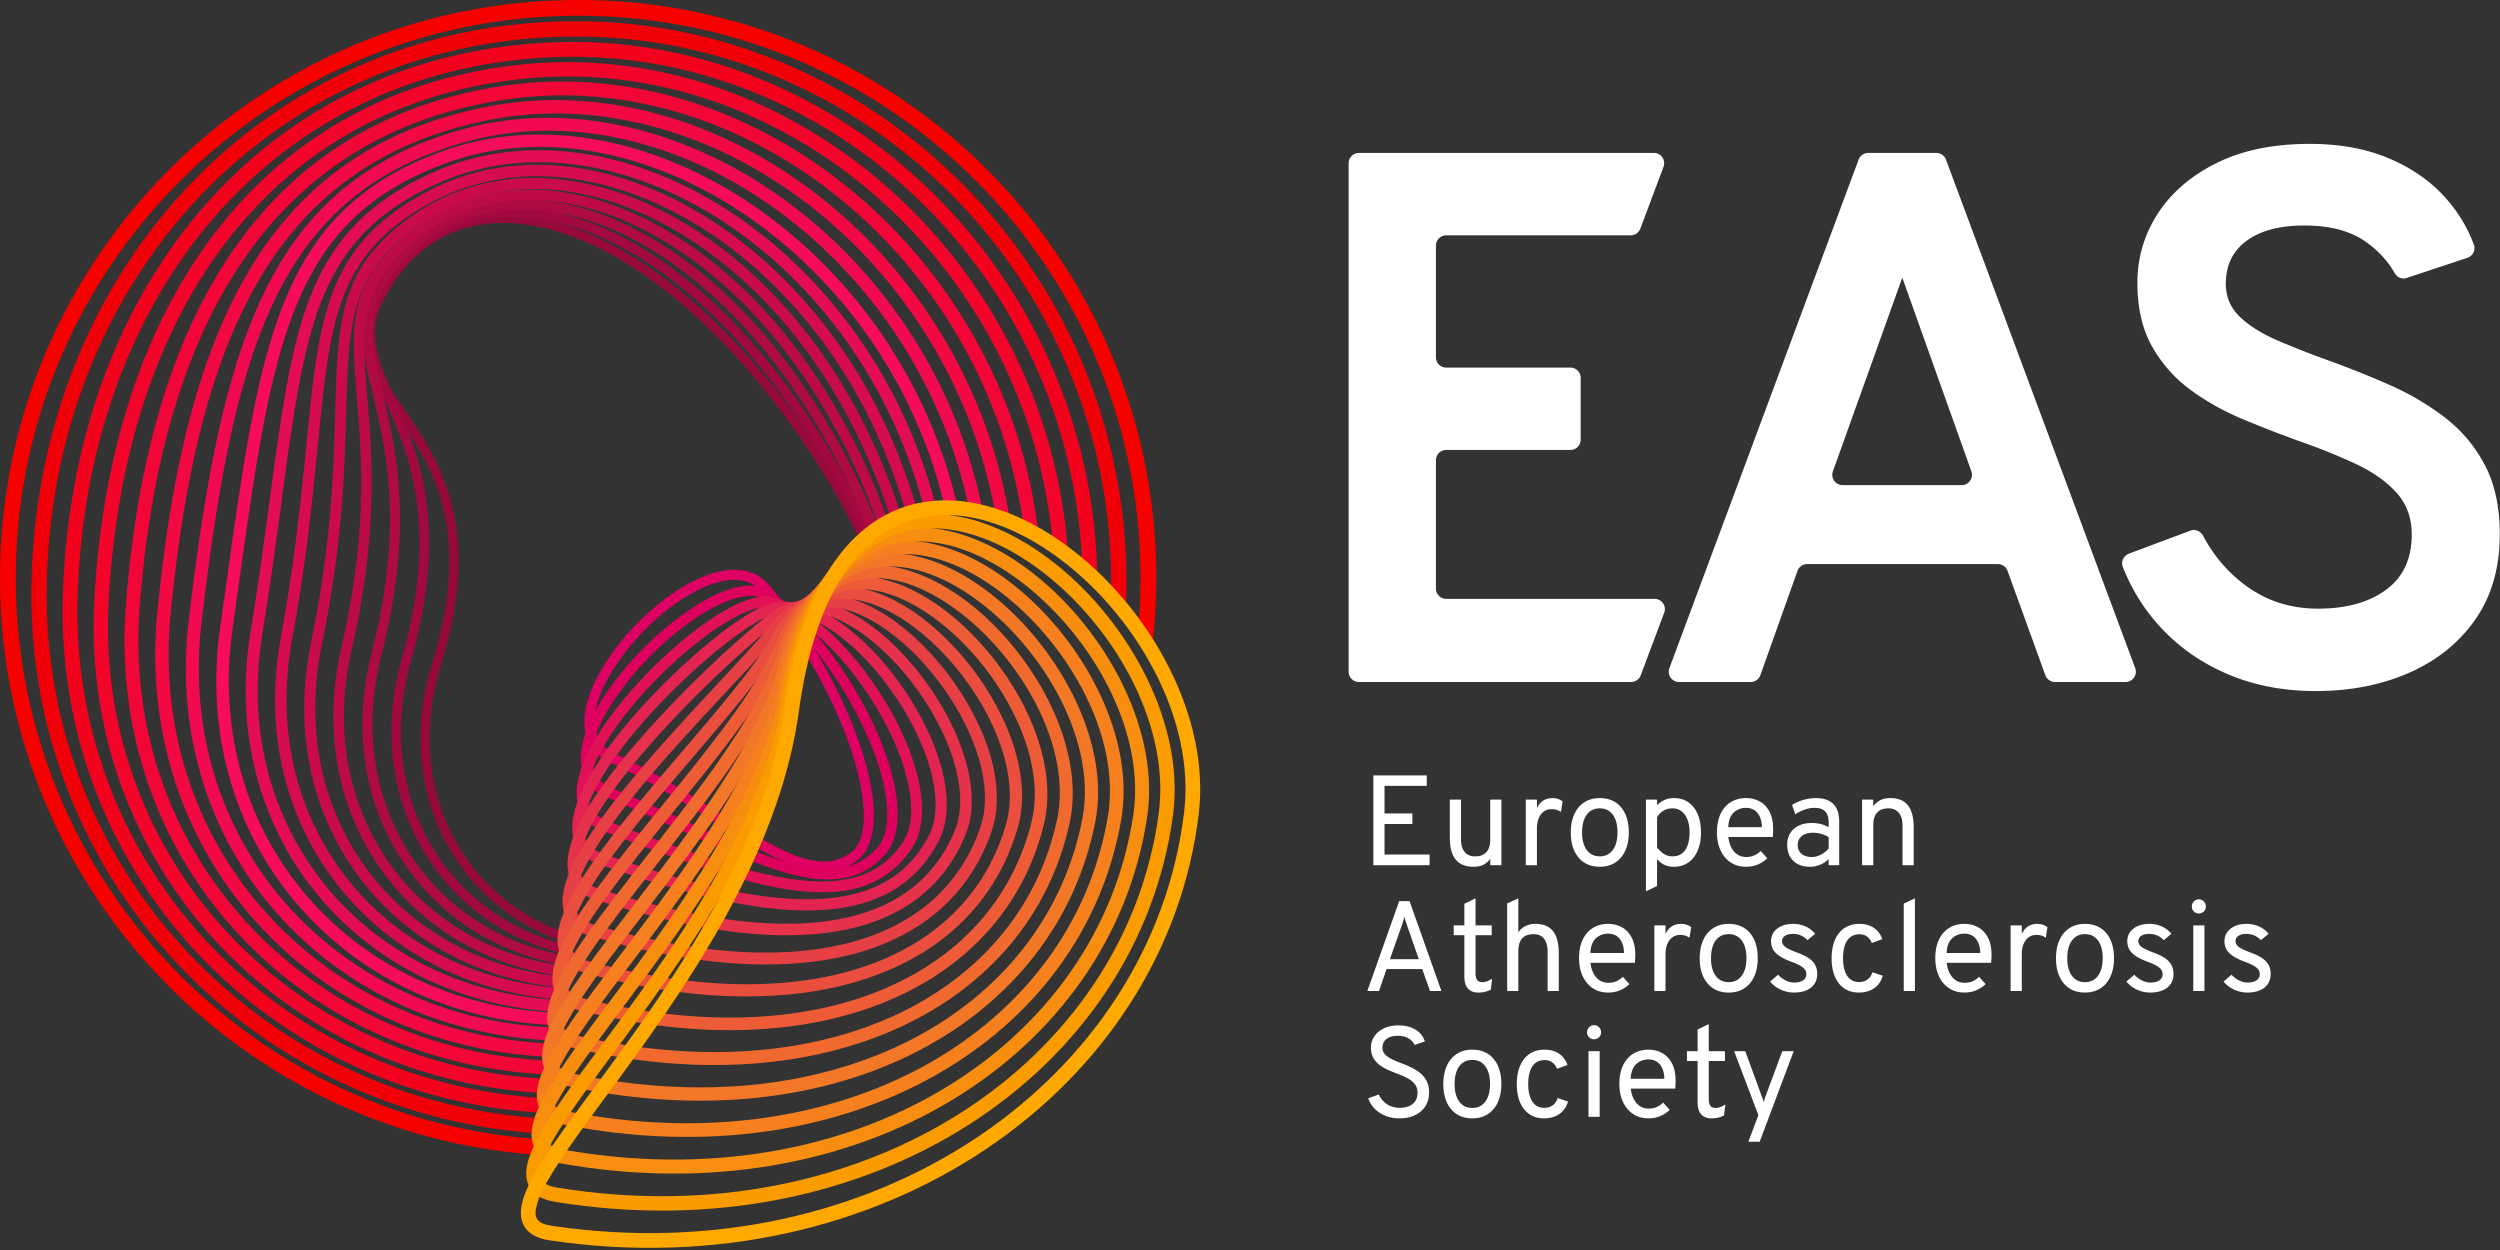 <?xml version="1.0" encoding="UTF-8"?> <svg xmlns="http://www.w3.org/2000/svg" xml:space="preserve" style="fill-rule:evenodd;clip-rule:evenodd;stroke-linejoin:round;stroke-miterlimit:2" viewBox="0 0 810 405"><rect x="0" y="0" width="810" height="405" fill="#333333" stroke="none"/><path d="M436.959 217.632V52.883c0-1.84 1.49-3.33 3.327-3.33h95.58c2.324 0 3.932 2.322 3.115 4.498l-7.517 20.034a3.325 3.325 0 0 1-3.115 2.161h-59.777a3.328 3.328 0 0 0-3.328 3.327v36.193c0 1.84 1.49 3.33 3.328 3.33h40.238a3.328 3.328 0 0 1 3.328 3.327v20.035a3.33 3.33 0 0 1-3.328 3.33h-40.238a3.328 3.328 0 0 0-3.328 3.328v41.582a3.327 3.327 0 0 0 3.328 3.327h67.51c2.325 0 3.933 2.322 3.119 4.497l-7.603 20.277a3.326 3.326 0 0 1-3.116 2.161h-88.196a3.328 3.328 0 0 1-3.327-3.328M596.99 157.174h38.598c2.311 0 3.917-2.297 3.128-4.467l-22.372-62.749-22.48 62.741c-.796 2.173.812 4.475 3.126 4.475m-56.107 59.298L602.195 51.72a3.328 3.328 0 0 1 3.118-2.168h22.065a3.33 3.33 0 0 1 3.12 2.168l61.31 164.752c.809 2.175-.799 4.489-3.121 4.489h-22.87a3.33 3.33 0 0 1-3.131-2.195l-12.244-33.811a3.325 3.325 0 0 0-3.128-2.193h-61.799a3.324 3.324 0 0 0-3.135 2.21l-12.017 33.776a3.33 3.33 0 0 1-3.136 2.213h-23.226c-2.319 0-3.927-2.314-3.118-4.489M750.305 223.901c-10.448 0-19.936-1.82-28.464-5.45-8.533-3.63-15.795-8.694-21.795-15.183-5.263-5.689-9.347-12.215-12.253-19.571-.678-1.711.247-3.662 1.971-4.308l19.907-7.454c1.593-.597 3.335.136 4.129 1.641 3.491 6.612 8.192 12.062 14.101 16.347 6.692 4.86 14.403 7.285 23.14 7.285 9.138 0 16.486-2.036 22.037-6.12 5.55-4.081 8.326-10.04 8.326-17.877 0-5.387-1.634-9.894-4.896-13.527-3.267-3.632-7.635-6.735-13.102-9.306-5.471-2.571-11.47-4.999-17.999-7.285a410.23 410.23 0 0 1-18.608-7.225c-6.287-2.611-11.999-5.815-17.141-9.609a44.21 44.21 0 0 1-12.427-14.081c-3.144-5.588-4.714-12.424-4.714-20.506 0-8.162 2.206-15.651 6.612-22.467 4.406-6.814 10.774-12.284 19.1-16.406 8.323-4.121 18.366-6.183 30.12-6.183 9.71 0 18.281 1.573 25.709 4.711 7.426 3.144 13.549 7.432 18.364 12.856 4.056 4.573 7.098 9.622 9.128 15.147.632 1.722-.376 3.625-2.12 4.202l-19.735 6.549c-1.48.492-3.028-.214-3.792-1.57-2.215-3.94-5.381-7.356-9.498-10.247-4.938-3.468-11.53-5.203-19.773-5.203-8 0-14.244 1.651-18.731 4.959-4.49 3.304-6.736 7.937-6.736 13.897 0 4.244 1.51 7.814 4.53 10.713 3.02 2.899 7.081 5.447 12.185 7.653 5.1 2.2 10.714 4.406 16.831 6.609a314.005 314.005 0 0 1 19.531 7.835c6.489 2.858 12.445 6.367 17.875 10.531 5.427 4.162 9.753 9.304 12.977 15.427 3.224 6.121 4.837 13.59 4.837 22.405 0 10.774-2.614 19.936-7.837 27.486-5.223 7.55-12.344 13.325-21.363 17.325-9.02 3.998-19.163 6-30.426 6M444.969 280.332v-29.113h17.301v3.41h-13.683v8.942h9.025v3.41h-9.025v9.899h14.598v3.452h-18.216ZM477.478 280.831c-2.62 0-4.564-.777-5.833-2.329-1.268-1.553-1.902-3.938-1.902-7.154v-12.269h3.618v12.81c0 1.802.395 3.181 1.185 4.138.79.957 1.92 1.435 3.39 1.435 1.622 0 2.845-.465 3.67-1.393.825-.929 1.237-2.295 1.237-4.097v-12.893h3.619v21.253h-3.619v-2.038c-.679.873-1.445 1.514-2.298 1.923-.852.409-1.875.614-3.067.614ZM494.35 280.332v-21.253h3.618v2.787c.485-1.082 1.154-1.9 2.007-2.454.852-.555 1.861-.832 3.025-.832 1.29 0 2.385.361 3.286 1.081l-.541 3.411a4.936 4.936 0 0 0-1.424-.697 5.681 5.681 0 0 0-1.612-.218c-.956 0-1.788.256-2.495.769-.707.513-1.258 1.234-1.653 2.163-.395.929-.593 2.017-.593 3.265v11.978h-3.618ZM518.333 280.831c-2.911 0-5.205-.995-6.883-2.984-1.677-1.99-2.516-4.697-2.516-8.121 0-2.287.381-4.263 1.144-5.926.762-1.664 1.847-2.95 3.254-3.858 1.407-.908 3.074-1.362 5.001-1.362 1.941 0 3.615.447 5.022 1.341 1.407.895 2.489 2.173 3.244 3.837.756 1.664 1.133 3.639 1.133 5.927 0 2.287-.381 4.266-1.143 5.936-.763 1.671-1.848 2.957-3.255 3.858-1.407.901-3.074 1.352-5.001 1.352Zm0-3.369c1.789 0 3.192-.69 4.211-2.069 1.019-1.38 1.529-3.282 1.529-5.708 0-2.44-.51-4.347-1.529-5.719-1.019-1.372-2.422-2.059-4.211-2.059-1.802 0-3.209.683-4.221 2.049-1.012 1.365-1.518 3.289-1.518 5.77 0 2.426.506 4.322 1.518 5.688 1.012 1.365 2.419 2.048 4.221 2.048ZM533.274 288.774v-29.695h3.619v1.789c1.525-1.525 3.341-2.288 5.448-2.288 1.802 0 3.358.451 4.668 1.352s2.322 2.183 3.036 3.847c.714 1.663 1.071 3.632 1.071 5.906 0 2.273-.36 4.245-1.081 5.916-.721 1.67-1.736 2.959-3.047 3.868-1.31.908-2.859 1.362-4.647 1.362-1.123 0-2.135-.205-3.036-.614-.901-.409-1.705-1.036-2.412-1.882v8.734l-3.619 1.705Zm8.609-11.312c1.789 0 3.158-.673 4.107-2.017.95-1.345 1.425-3.265 1.425-5.76 0-2.399-.499-4.295-1.497-5.688-.999-1.393-2.343-2.09-4.035-2.09-1.081 0-2.051.25-2.911.749-.859.499-1.553 1.206-2.079 2.121v9.815c.734.957 1.518 1.674 2.349 2.152a5.21 5.21 0 0 0 2.641.718ZM565.725 280.831c-1.941 0-3.619-.479-5.033-1.435-1.414-.957-2.502-2.274-3.265-3.951-.762-1.678-1.143-3.598-1.143-5.76 0-2.343.395-4.343 1.185-6 .79-1.656 1.892-2.921 3.306-3.795 1.414-.873 3.064-1.31 4.95-1.31 1.594 0 3.056.357 4.387 1.071 1.331.714 2.395 1.816 3.192 3.306.797 1.491 1.196 3.4 1.196 5.729 0 .333-.01.718-.031 1.155-.021.436-.052.883-.094 1.341h-14.39c.139 1.289.458 2.419.957 3.389.499.971 1.157 1.73 1.975 2.277.818.548 1.782.822 2.891.822a6.5 6.5 0 0 0 2.506-.478c.769-.319 1.486-.811 2.152-1.477l2.121 2.371c-.79.79-1.771 1.445-2.943 1.965-1.171.52-2.478.78-3.919.78Zm-5.781-12.81h10.896c0-1.206-.197-2.284-.593-3.234-.395-.949-.973-1.694-1.736-2.235-.762-.541-1.691-.811-2.786-.811-1.539 0-2.86.499-3.962 1.497-1.102.998-1.708 2.593-1.819 4.783ZM586.455 280.831c-2.301 0-4.11-.638-5.427-1.914-1.318-1.275-1.976-3.022-1.976-5.24 0-1.428.326-2.668.977-3.722.652-1.054 1.574-1.868 2.766-2.443 1.192-.576 2.592-.863 4.201-.863 1.039 0 2.013.114 2.921.343.908.228 1.764.571 2.568 1.029v-1.497c0-1.65-.374-2.86-1.122-3.629-.749-.769-1.914-1.154-3.494-1.154-1.012 0-2.062.187-3.15.561a12.091 12.091 0 0 0-3.047 1.56l-1.04-3.036c1.068-.707 2.284-1.258 3.65-1.653a14.504 14.504 0 0 1 4.044-.593c2.524 0 4.416.641 5.677 1.924 1.262 1.282 1.893 3.192 1.893 5.729v14.099h-3.411v-1.955a8.906 8.906 0 0 1-2.807 1.819 8.477 8.477 0 0 1-3.223.635Zm.541-3.161c.984 0 1.958-.243 2.921-.728.964-.485 1.82-1.171 2.568-2.059v-3.66a9.06 9.06 0 0 0-2.412-1.039 9.641 9.641 0 0 0-2.578-.375c-1.553 0-2.78.35-3.681 1.05-.901.701-1.352 1.654-1.352 2.86 0 1.22.402 2.183 1.206 2.89.805.707 1.914 1.061 3.328 1.061ZM603.317 280.332v-21.253h3.619v2.163c.651-.901 1.435-1.57 2.35-2.007.915-.437 1.961-.655 3.14-.655 2.578 0 4.491.78 5.739 2.34 1.248 1.559 1.872 3.954 1.872 7.184v12.228h-3.619V267.48c0-1.788-.398-3.164-1.195-4.127-.798-.964-1.924-1.446-3.38-1.446-1.622 0-2.845.461-3.67 1.383-.825.922-1.237 2.291-1.237 4.107v12.935h-3.619ZM443.014 321.089l10.315-29.112h3.368l10.315 29.112h-3.702l-2.495-7.111h-11.562l-2.454 7.111h-3.785Zm7.32-10.314h9.358l-3.743-10.772a38.697 38.697 0 0 1-.323-.967c-.117-.367-.232-.727-.343-1.081a11.024 11.024 0 0 1-.249-.904c-.07.249-.156.551-.26.904a44.643 44.643 0 0 1-.655 2.048l-3.785 10.772ZM478.948 321.588c-1.456 0-2.568-.436-3.338-1.31-.769-.873-1.154-2.128-1.154-3.763v-13.517h-3.452v-3.161h3.452v-7.029l3.618-1.746v8.775h5.241v3.161h-5.241v12.31c0 1.012.177 1.751.531 2.215.353.464.911.697 1.674.697.97 0 2.024-.375 3.16-1.123l-.415 3.535a7.774 7.774 0 0 1-1.945.728 9.641 9.641 0 0 1-2.131.228ZM488.326 321.089v-28.364l3.619-1.663v10.979c.651-.901 1.438-1.577 2.36-2.027.922-.451 1.965-.676 3.129-.676 1.844 0 3.324.381 4.44 1.144 1.116.762 1.924 1.854 2.423 3.275.499 1.421.748 3.123.748 5.105v12.227h-3.618v-12.851c0-1.663-.371-3.008-1.113-4.034-.741-1.026-1.895-1.539-3.462-1.539-1.622 0-2.845.461-3.67 1.383-.825.922-1.237 2.291-1.237 4.107v12.934h-3.619ZM521.057 321.588c-1.941 0-3.618-.478-5.032-1.434-1.414-.957-2.502-2.274-3.265-3.951-.762-1.678-1.144-3.598-1.144-5.761 0-2.342.396-4.342 1.186-5.999.79-1.657 1.892-2.922 3.306-3.795 1.414-.873 3.064-1.31 4.949-1.31 1.595 0 3.057.357 4.388 1.071s2.395 1.816 3.192 3.306c.797 1.491 1.196 3.4 1.196 5.729 0 .333-.011.718-.031 1.154-.021.437-.052.884-.094 1.342h-14.39c.139 1.289.457 2.419.956 3.389.5.971 1.158 1.73 1.976 2.277.818.548 1.781.822 2.89.822.902 0 1.737-.16 2.506-.479.77-.318 1.487-.811 2.153-1.476l2.121 2.371c-.791.79-1.771 1.445-2.943 1.965-1.171.52-2.478.779-3.92.779Zm-5.781-12.809h10.897c0-1.206-.198-2.284-.593-3.234-.395-.949-.974-1.695-1.736-2.235-.763-.541-1.692-.811-2.787-.811-1.539 0-2.859.499-3.961 1.497-1.102.998-1.709 2.592-1.82 4.783ZM536.009 321.089v-21.252h3.618v2.787c.485-1.082 1.154-1.9 2.007-2.454.852-.555 1.861-.832 3.025-.832 1.29 0 2.385.36 3.286 1.081l-.541 3.411a4.936 4.936 0 0 0-1.424-.697 5.646 5.646 0 0 0-1.612-.218c-.956 0-1.788.256-2.495.769-.707.513-1.258 1.234-1.653 2.163-.395.929-.593 2.017-.593 3.265v11.977h-3.618ZM560.11 321.588c-2.911 0-5.206-.994-6.883-2.984-1.678-1.989-2.516-4.696-2.516-8.12 0-2.287.381-4.263 1.143-5.926.763-1.664 1.848-2.95 3.255-3.858 1.407-.908 3.074-1.362 5.001-1.362 1.941 0 3.615.447 5.022 1.341 1.407.894 2.488 2.173 3.244 3.837.755 1.663 1.133 3.639 1.133 5.926 0 2.288-.381 4.267-1.143 5.937-.763 1.671-1.848 2.957-3.255 3.858-1.407.901-3.074 1.351-5.001 1.351Zm0-3.368c1.788 0 3.192-.69 4.211-2.069 1.019-1.38 1.528-3.282 1.528-5.709 0-2.439-.509-4.346-1.528-5.718-1.019-1.373-2.423-2.059-4.211-2.059-1.802 0-3.209.683-4.221 2.048-1.012 1.366-1.518 3.29-1.518 5.771 0 2.426.506 4.322 1.518 5.687 1.012 1.366 2.419 2.049 4.221 2.049ZM581.217 321.588c-1.497 0-2.936-.322-4.315-.966-1.38-.645-2.506-1.515-3.379-2.61l2.578-2.204a8.437 8.437 0 0 0 2.496 1.871c.915.444 1.816.665 2.703.665 1.248 0 2.218-.239 2.911-.717.693-.478 1.04-1.14 1.04-1.986 0-.554-.156-1.053-.468-1.497-.312-.444-.825-.867-1.539-1.269-.714-.402-1.667-.824-2.859-1.268-2.343-.873-4.024-1.823-5.043-2.849-1.019-1.026-1.528-2.294-1.528-3.805 0-1.664.662-3.016 1.986-4.055 1.324-1.04 3.046-1.56 5.167-1.56 1.456 0 2.794.274 4.014.821a8.735 8.735 0 0 1 3.14 2.381l-2.496 2.08c-1.275-1.359-2.842-2.038-4.699-2.038-1.096 0-1.959.211-2.589.634-.631.423-.947 1.002-.947 1.737 0 .707.357 1.327 1.071 1.861.714.533 2.007 1.147 3.879 1.84 1.525.555 2.762 1.158 3.712 1.809.949.652 1.642 1.393 2.079 2.225.437.832.655 1.789.655 2.87 0 1.872-.672 3.344-2.017 4.419-1.345 1.074-3.196 1.611-5.552 1.611ZM602.261 321.588c-1.83 0-3.403-.447-4.72-1.341-1.317-.894-2.329-2.169-3.036-3.826-.707-1.657-1.061-3.636-1.061-5.937 0-2.315.361-4.305 1.081-5.968.721-1.664 1.751-2.943 3.088-3.837 1.338-.894 2.943-1.341 4.814-1.341 1.83 0 3.383.423 4.659 1.268 1.275.846 2.204 2.073 2.786 3.681l-3.41 1.248c-.347-.915-.863-1.615-1.55-2.1-.686-.486-1.5-.728-2.443-.728-1.719 0-3.036.665-3.951 1.996s-1.372 3.258-1.372 5.781c0 2.468.45 4.367 1.351 5.698.901 1.331 2.184 1.996 3.847 1.996 1.068 0 1.979-.277 2.735-.832.755-.554 1.286-1.331 1.591-2.329l3.368 1.123c-.513 1.747-1.448 3.092-2.807 4.034-1.359.943-3.015 1.414-4.97 1.414ZM616.817 321.089v-28.322l3.619-1.705v30.027h-3.619ZM636.477 321.588c-1.941 0-3.618-.478-5.032-1.434-1.414-.957-2.503-2.274-3.265-3.951-.763-1.678-1.144-3.598-1.144-5.761 0-2.342.395-4.342 1.185-5.999.791-1.657 1.893-2.922 3.307-3.795 1.414-.873 3.064-1.31 4.949-1.31 1.594 0 3.057.357 4.388 1.071s2.395 1.816 3.192 3.306c.797 1.491 1.195 3.4 1.195 5.729 0 .333-.01.718-.031 1.154-.021.437-.052.884-.093 1.342h-14.39c.138 1.289.457 2.419.956 3.389.499.971 1.158 1.73 1.976 2.277.818.548 1.781.822 2.89.822.901 0 1.736-.16 2.506-.479.769-.318 1.487-.811 2.152-1.476l2.121 2.371c-.79.79-1.771 1.445-2.942 1.965-1.172.52-2.478.779-3.92.779Zm-5.781-12.809h10.896c0-1.206-.197-2.284-.592-3.234-.395-.949-.974-1.695-1.737-2.235-.762-.541-1.691-.811-2.786-.811-1.539 0-2.859.499-3.961 1.497-1.103.998-1.709 2.592-1.82 4.783ZM651.437 321.089v-21.252h3.618v2.787c.485-1.082 1.154-1.9 2.007-2.454.852-.555 1.861-.832 3.025-.832 1.29 0 2.385.36 3.286 1.081l-.541 3.411a4.936 4.936 0 0 0-1.424-.697 5.646 5.646 0 0 0-1.612-.218c-.956 0-1.788.256-2.495.769-.707.513-1.258 1.234-1.653 2.163-.395.929-.593 2.017-.593 3.265v11.977h-3.618ZM675.538 321.588c-2.911 0-5.206-.994-6.883-2.984-1.678-1.989-2.516-4.696-2.516-8.12 0-2.287.381-4.263 1.143-5.926.763-1.664 1.848-2.95 3.255-3.858 1.407-.908 3.074-1.362 5.001-1.362 1.941 0 3.615.447 5.022 1.341 1.407.894 2.488 2.173 3.244 3.837.755 1.663 1.133 3.639 1.133 5.926 0 2.288-.381 4.267-1.144 5.937-.762 1.671-1.847 2.957-3.254 3.858-1.407.901-3.074 1.351-5.001 1.351Zm0-3.368c1.788 0 3.192-.69 4.211-2.069 1.019-1.38 1.528-3.282 1.528-5.709 0-2.439-.509-4.346-1.528-5.718-1.019-1.373-2.423-2.059-4.211-2.059-1.802 0-3.209.683-4.221 2.048-1.012 1.366-1.518 3.29-1.518 5.771 0 2.426.506 4.322 1.518 5.687 1.012 1.366 2.419 2.049 4.221 2.049ZM696.645 321.588c-1.498 0-2.936-.322-4.315-.966-1.38-.645-2.506-1.515-3.379-2.61l2.578-2.204a8.437 8.437 0 0 0 2.496 1.871c.915.444 1.816.665 2.703.665 1.248 0 2.218-.239 2.911-.717.693-.478 1.04-1.14 1.04-1.986 0-.554-.156-1.053-.468-1.497-.312-.444-.825-.867-1.539-1.269-.714-.402-1.667-.824-2.859-1.268-2.343-.873-4.024-1.823-5.043-2.849-1.019-1.026-1.528-2.294-1.528-3.805 0-1.664.662-3.016 1.986-4.055 1.324-1.04 3.046-1.56 5.167-1.56 1.456 0 2.794.274 4.014.821a8.735 8.735 0 0 1 3.14 2.381l-2.496 2.08c-1.275-1.359-2.842-2.038-4.699-2.038-1.096 0-1.959.211-2.589.634-.631.423-.947 1.002-.947 1.737 0 .707.357 1.327 1.071 1.861.714.533 2.007 1.147 3.879 1.84 1.525.555 2.762 1.158 3.711 1.809.95.652 1.643 1.393 2.08 2.225.437.832.655 1.789.655 2.87 0 1.872-.672 3.344-2.017 4.419-1.345 1.074-3.196 1.611-5.552 1.611ZM710.619 321.089v-21.252h3.618v21.252h-3.618Zm1.788-25.12a2.165 2.165 0 0 1-1.591-.655 2.168 2.168 0 0 1-.655-1.591c0-.651.219-1.202.655-1.653.437-.45.967-.676 1.591-.676.652 0 1.196.226 1.633.676.436.451.655 1.002.655 1.653 0 .624-.219 1.155-.655 1.591-.437.437-.981.655-1.633.655ZM728.128 321.588c-1.497 0-2.935-.322-4.315-.966-1.379-.645-2.506-1.515-3.379-2.61l2.579-2.204a8.42 8.42 0 0 0 2.495 1.871c.915.444 1.816.665 2.703.665 1.248 0 2.218-.239 2.912-.717.693-.478 1.039-1.14 1.039-1.986 0-.554-.156-1.053-.468-1.497-.312-.444-.824-.867-1.538-1.269-.714-.402-1.667-.824-2.86-1.268-2.343-.873-4.024-1.823-5.042-2.849-1.019-1.026-1.529-2.294-1.529-3.805 0-1.664.662-3.016 1.986-4.055 1.324-1.04 3.046-1.56 5.168-1.56 1.455 0 2.793.274 4.013.821a8.727 8.727 0 0 1 3.14 2.381l-2.495 2.08c-1.276-1.359-2.842-2.038-4.7-2.038-1.095 0-1.958.211-2.589.634-.631.423-.946 1.002-.946 1.737 0 .707.357 1.327 1.071 1.861.714.533 2.006 1.147 3.878 1.84 1.525.555 2.762 1.158 3.712 1.809.949.652 1.643 1.393 2.079 2.225.437.832.655 1.789.655 2.87 0 1.872-.672 3.344-2.017 4.419-1.344 1.074-3.195 1.611-5.552 1.611ZM453.453 362.346c-1.691 0-3.223-.28-4.595-.842-1.373-.561-2.534-1.331-3.484-2.308a8.913 8.913 0 0 1-2.069-3.338l3.411-1.247a7.35 7.35 0 0 0 2.651 3.129c1.185.797 2.575 1.196 4.169 1.196 1.747 0 3.14-.419 4.18-1.258 1.04-.839 1.56-2.055 1.56-3.65 0-1.123-.312-2.065-.936-2.828-.624-.762-1.435-1.403-2.433-1.923a27.064 27.064 0 0 0-3.202-1.404 46.24 46.24 0 0 1-3.036-1.248 14 14 0 0 1-2.756-1.632 7.304 7.304 0 0 1-1.986-2.308c-.499-.908-.748-1.993-.748-3.255 0-1.303.353-2.498 1.06-3.587.707-1.088 1.726-1.961 3.057-2.62 1.331-.658 2.939-.988 4.825-.988 1.538 0 2.894.226 4.065.676 1.171.451 2.135 1.068 2.89 1.851a6.374 6.374 0 0 1 1.57 2.672l-3.327 1.123c-.346-.818-.981-1.515-1.902-2.09-.922-.575-2.104-.863-3.546-.863-1.539 0-2.748.34-3.629 1.019-.88.679-1.32 1.615-1.32 2.807 0 .902.294 1.654.884 2.257.589.603 1.362 1.126 2.318 1.57.957.443 1.983.873 3.078 1.289a40.49 40.49 0 0 1 3.088 1.32 14.088 14.088 0 0 1 2.849 1.799 8.113 8.113 0 0 1 2.09 2.589c.527 1.019.79 2.249.79 3.691 0 1.789-.416 3.307-1.248 4.554-.832 1.248-1.968 2.201-3.41 2.86-1.442.658-3.078.987-4.908.987ZM477.035 362.346c-2.912 0-5.206-.994-6.883-2.984-1.678-1.989-2.517-4.696-2.517-8.12 0-2.288.382-4.263 1.144-5.927.763-1.663 1.847-2.949 3.254-3.857 1.408-.908 3.075-1.362 5.002-1.362 1.94 0 3.614.447 5.022 1.341 1.407.894 2.488 2.173 3.244 3.837.755 1.663 1.133 3.639 1.133 5.926 0 2.288-.381 4.267-1.144 5.937-.762 1.671-1.847 2.957-3.254 3.858-1.407.901-3.074 1.351-5.001 1.351Zm0-3.368c1.788 0 3.192-.69 4.211-2.07 1.019-1.379 1.528-3.282 1.528-5.708 0-2.44-.509-4.346-1.528-5.718-1.019-1.373-2.423-2.059-4.211-2.059-1.803 0-3.21.683-4.222 2.048-1.012 1.366-1.518 3.289-1.518 5.771 0 2.426.506 4.322 1.518 5.687 1.012 1.366 2.419 2.049 4.222 2.049ZM500.262 362.346c-1.829 0-3.403-.447-4.72-1.341-1.317-.894-2.329-2.17-3.036-3.826-.707-1.657-1.061-3.636-1.061-5.937 0-2.315.361-4.305 1.082-5.968.721-1.664 1.75-2.943 3.088-3.837 1.338-.894 2.942-1.341 4.814-1.341 1.83 0 3.382.423 4.658 1.268 1.275.846 2.204 2.073 2.786 3.681l-3.41 1.248c-.347-.915-.863-1.615-1.549-2.101-.686-.485-1.501-.727-2.444-.727-1.719 0-3.036.665-3.951 1.996s-1.372 3.258-1.372 5.781c0 2.468.45 4.367 1.352 5.698.901 1.331 2.183 1.996 3.847 1.996 1.067 0 1.979-.277 2.734-.832.756-.554 1.286-1.331 1.591-2.329l3.369 1.123c-.513 1.747-1.449 3.092-2.808 4.034-1.358.943-3.015 1.414-4.97 1.414ZM514.673 361.847v-21.252h3.619v21.252h-3.619Zm1.789-25.12a2.165 2.165 0 0 1-1.591-.655 2.165 2.165 0 0 1-.655-1.591c0-.651.218-1.202.655-1.653.437-.45.967-.676 1.591-.676.651 0 1.195.226 1.632.676.437.451.655 1.002.655 1.653 0 .624-.218 1.154-.655 1.591-.437.437-.981.655-1.632.655ZM534.116 362.346c-1.94 0-3.618-.478-5.032-1.435-1.414-.956-2.502-2.273-3.265-3.951-.762-1.677-1.143-3.597-1.143-5.76 0-2.343.395-4.342 1.185-5.999s1.892-2.922 3.306-3.795c1.414-.873 3.064-1.31 4.949-1.31 1.595 0 3.057.357 4.388 1.071s2.395 1.816 3.192 3.306c.797 1.49 1.196 3.4 1.196 5.729 0 .333-.011.718-.031 1.154-.021.437-.052.884-.094 1.342h-14.39c.139 1.289.458 2.419.957 3.389.499.971 1.157 1.73 1.975 2.277.818.548 1.782.822 2.891.822.901 0 1.736-.16 2.505-.479.77-.319 1.487-.811 2.153-1.476l2.121 2.37c-.79.791-1.771 1.446-2.943 1.966-1.171.519-2.478.779-3.92.779Zm-5.781-12.809h10.897c0-1.206-.198-2.284-.593-3.234-.395-.95-.974-1.695-1.736-2.235-.763-.541-1.691-.811-2.787-.811-1.538 0-2.859.499-3.961 1.497-1.102.998-1.709 2.592-1.82 4.783ZM554.516 362.346c-1.455 0-2.568-.436-3.337-1.31-.77-.873-1.155-2.128-1.155-3.764v-13.516h-3.451v-3.161h3.451v-7.029l3.619-1.746v8.775h5.24v3.161h-5.24v12.31c0 1.012.177 1.751.53 2.215.354.464.912.697 1.674.697.97 0 2.024-.375 3.161-1.123l-.416 3.535a7.821 7.821 0 0 1-1.944.728 9.65 9.65 0 0 1-2.132.228ZM566.473 369.916l3.244-8.609-7.86-20.712h3.618l5.282 14.473c.152.374.277.714.374 1.019.097.305.194.645.291 1.019.111-.374.215-.714.312-1.019.097-.305.215-.645.354-1.019l5.365-14.473h3.701l-11.021 29.321h-3.66Z" style="fill:#fff;fill-rule:nonzero"></path><path d="M182.93 305.2c-34.876-11.589-55.71-48.789-42.879-90.38 13.886-45.013-1.343-65.599-12.414-81.938-7.806-11.52-13.484-21.079-6.957-34.929 20.983-44.525 73.857-35.531 120.708 16.503 15.805 17.554 29.699 38.084 39.553 58.901a22.867 22.867 0 0 0-2.23 2.068c-9.754-20.845-23.659-41.441-39.487-59.021-45.063-50.048-95.729-60.036-115.91-17.21-6.003 12.738-.446 21.46 6.734 32.055 11.407 16.835 27.093 38.048 12.785 84.429-12.236 39.662 7.339 75.215 40.427 86.559l-.33 2.963Z" style="fill:#98093b"></path><path d="M182.504 309.026a78.527 78.527 0 0 1-2.196-.577c-38.761-10.798-62.714-50.253-50.073-95.288 12.998-46.183.62-69.054-6.893-86.705-5.282-12.411-8.176-22.374.531-35.544 13.67-20.679 34.594-27.348 57.632-21.823 22.647 5.431 47.399 22.774 69.117 50.299 12.879 16.322 23.777 34.554 31.585 53.001a24.995 24.995 0 0 0-2.468 2.014c-7.727-18.475-18.627-36.764-31.527-53.113-21.208-26.878-45.308-43.912-67.422-49.215-21.722-5.209-41.467 1.033-54.356 20.53-7.997 12.096-5.118 21.249-.267 32.648 7.689 18.065 20.326 41.474 7.024 88.739-12.131 43.217 10.745 81.137 47.941 91.499.568.159 1.14.311 1.715.456l-.343 3.079Z" style="fill:#a10940"></path><path d="M182.101 312.641a83.59 83.59 0 0 1-9.999-2.474c-39.278-12.353-63.449-52.41-51.684-98.663h.001c12.107-47.373 2.526-72.555-1.419-91.535-2.759-13.27-2.848-23.637 8.097-36.092 16.574-18.859 39.763-23.398 63.946-15.749 23.815 7.532 48.629 26.975 68.815 56.201 10.173 14.73 18.546 30.589 24.615 46.588a28.857 28.857 0 0 0-2.751 1.828c-6.001-15.99-14.355-31.856-24.523-46.579-19.711-28.539-43.876-47.602-67.131-54.957-22.887-7.239-44.858-3.047-60.543 14.801-10.092 11.484-9.905 21.066-7.361 33.302 4.008 19.281 13.686 44.865 1.386 92.99-11.296 44.408 11.809 82.921 49.522 94.782a80.184 80.184 0 0 0 9.388 2.337l-.359 3.22Z" style="fill:#af0b43"></path><path d="M181.701 316.229c-13.468-1.831-25.743-6.479-36.241-13.344-28.437-18.594-43.93-53.483-34.857-93.035v-.001c9.324-40.403 6.166-66.229 4.649-85.455-1.575-19.945-1.344-33.007 15.094-47.536 15.504-13.704 34.917-17.964 55.061-14.096 29.806 5.723 61.276 29.363 83.684 66.519 7.77 12.883 14.065 26.374 18.696 39.936-1.07.478-2.088.996-3.05 1.547-4.57-13.49-10.82-26.916-18.549-39.732-21.831-36.199-52.383-59.365-81.42-64.941-19.085-3.664-37.488.325-52.177 13.307-15.443 13.65-15.438 25.992-13.959 44.73 1.535 19.457 4.711 45.592-4.725 86.482-8.718 38.008 6.081 71.568 33.408 89.437 10.08 6.591 21.851 11.043 34.762 12.807l-.376 3.375Z" style="fill:#bc0b48"></path><path d="M181.291 319.907c-16.566-1.662-31.581-7.242-44.126-15.817-28.856-19.724-44.72-55.329-36.378-95.892l.001-.001c8.566-41.381 7.19-69.038 8.367-89.627 1.215-21.251 5.115-35.177 24.453-48.713 17.667-12.365 38.954-14.994 60.364-9.425 31.739 8.255 63.787 34.611 84.352 73.808 5.727 10.916 10.344 22.118 13.804 33.344-1.156.36-2.269.762-3.334 1.201-3.411-11.076-7.968-22.13-13.616-32.895-20.038-38.193-51.174-63.977-82.1-72.021-20.367-5.298-40.627-2.865-57.434 8.898-18.239 12.767-21.798 25.961-22.943 46.006-1.183 20.707.18 48.522-8.435 90.143-8.022 39.005 7.154 73.274 34.903 92.242 12.093 8.267 26.559 13.621 42.516 15.213l-.394 3.536Z" style="fill:#c90b4d"></path><path d="M180.862 323.755c-19.66-1.452-37.419-8.006-51.954-18.37-29.288-20.884-45.55-57.265-37.937-98.834 7.801-42.353 8.214-71.875 12.094-93.844 3.986-22.568 11.56-37.357 33.811-49.829 19.8-11.097 42.953-12.109 65.628-4.837 33.679 10.8 66.324 39.926 85.045 81.165 4.064 8.95 7.361 18.015 9.892 27.075-1.244.228-2.453.5-3.623.813-2.476-8.82-5.693-17.644-9.647-26.354-18.243-40.185-49.982-68.642-82.8-79.166-21.655-6.944-43.772-6.056-62.681 4.541-21.077 11.814-28.195 25.86-31.971 47.237-3.881 21.975-4.296 51.505-12.099 93.869-7.325 40.004 8.256 75.044 36.442 95.143 14.049 10.017 31.212 16.317 50.212 17.695l-.412 3.696Z" style="fill:#d60b52"></path><path d="M180.409 327.828c-22.751-1.236-43.259-8.825-59.738-21.062-29.724-22.072-46.396-59.288-39.514-101.862 7.027-43.31 9.239-74.725 15.832-98.089 6.744-23.898 17.992-39.549 43.157-50.897 21.927-9.889 46.942-9.297 70.882-.321 35.619 13.354 68.864 45.299 85.746 88.584a180.55 180.55 0 0 1 6.851 21.364c-1.329.077-2.63.202-3.899.373a176.73 176.73 0 0 0-6.557-20.331c-16.45-42.177-48.792-73.355-83.5-86.367-22.944-8.602-46.918-9.252-67.933.225-23.932 10.792-34.609 25.693-41.023 48.42-6.564 23.261-8.74 54.541-15.736 97.657-6.629 41.008 9.37 76.877 38.001 98.138 15.958 11.85 35.823 19.154 57.86 20.311l-.429 3.857Z" style="fill:#e50c56"></path><path d="M179.924 332.174c-68.242-2.698-118.487-58.76-108.581-128.916 4.991-35.351 8.551-63.723 14.535-86.321 9.144-34.529 23.921-55.775 57.533-67.967 59.895-21.723 137.46 24.469 162.585 100.187a174.953 174.953 0 0 1 4.58 16.427 56.556 56.556 0 0 0-4.167-.129 170.705 170.705 0 0 0-4.239-15.028C277.802 76.987 202.877 31.69 144.786 52.76c-32.204 11.68-46.251 32.128-55.012 65.209-5.951 22.475-9.476 50.694-14.44 85.852-9.567 67.761 39.083 121.747 105.043 124.291l-.453 4.062Z" style="fill:#f60c5a"></path><path d="M179.373 337.122c-72.688-2.713-126.981-61.801-118.225-136.144C71.951 109.709 87.377 59.351 149.71 41.949c66.16-18.473 144.579 32.98 166.106 112.657a175.041 175.041 0 0 1 2.813 12.085 60.47 60.47 0 0 0-4.418-.746 171.115 171.115 0 0 0-2.435-10.248C290.885 78.372 215.043 28.052 150.835 45.979c-60.77 16.966-74.999 66.509-85.531 155.49-8.47 71.908 44.178 128.917 114.537 131.454l-.468 4.199Z" style="fill:#f20a50"></path><path d="M178.779 342.457c-77.019-2.955-135.329-65.245-127.824-143.76v-.001c9.006-93.323 35.856-149.147 105.044-163.755 72.389-15.286 151.697 41.479 169.633 125.117.651 3.04 1.219 6.072 1.702 9.092a65.05 65.05 0 0 0-4.642-1.477 170.21 170.21 0 0 0-1.3-6.705C303.977 79.754 227.185 24.34 156.894 39.183 89.508 53.411 64.042 108.218 55.271 199.111c-7.269 76.046 49.344 136.251 123.991 139.007l-.483 4.339Z" style="fill:#f20843"></path><path d="M178.142 348.166C96.885 344.785 34.598 279.1 40.763 196.419v-.001C47.97 101.049 86.226 39.704 162.278 27.941 240.88 15.787 321.097 77.91 335.441 165.512c.424 2.587.788 5.167 1.094 7.738a70.279 70.279 0 0 0-4.826-2.351 173.797 173.797 0 0 0-.699-4.662c-13.934-85.1-91.688-145.667-168.046-133.859C88.941 43.827 52.255 103.93 45.239 196.755c-5.977 80.176 54.557 143.768 133.403 146.928l-.5 4.483Z" style="fill:#f20638"></path><path d="M177.467 354.223c-85.429-3.946-151.633-73.23-146.897-160.08v-.001C35.978 96.741 85.633 29.816 168.548 20.949c84.813-9.071 165.943 58.453 176.699 150.016.327 2.786.588 5.56.783 8.322a78.11 78.11 0 0 0-4.934-3.383 171.205 171.205 0 0 0-.461-4.397C330.182 82.523 251.466 16.75 169.042 25.566 88.37 34.193 40.468 99.632 35.207 194.398c-4.598 84.313 59.796 151.49 142.776 155.195l-.516 4.63Z" style="fill:#f2042b"></path><path d="M176.756 360.606C87.193 355.981 17.15 282.89 20.379 191.868v-.001C23.985 92.44 85.03 19.727 174.811 13.962c91.009-6.196 173.065 66.929 180.235 162.453.28 3.727.444 7.431.496 11.109a89.591 89.591 0 0 0-4.923-4.566 177.744 177.744 0 0 0-.356-6.184c-6.971-92.865-86.655-164.052-175.136-158.025h-.004C87.788 24.355 28.681 95.323 25.173 192.04c-3.138 88.454 65.038 159.421 152.116 163.787l-.533 4.779Z" style="fill:#f2021d"></path><path d="M176.011 367.29C82.326 361.899 8.541 284.795 10.19 189.591v-.001C11.992 88.15 84.448 9.862 181.067 6.98c97.232-3.099 180.19 75.398 183.776 174.887.197 5.469.153 10.886-.124 16.24a105.363 105.363 0 0 0-4.741-5.837c.069-3.385.044-6.795-.08-10.225C356.411 85.294 275.779 8.911 181.22 11.926h-.003C87.234 14.728 16.89 91.006 15.138 189.677c-1.604 92.608 70.255 167.57 161.422 172.688l-.549 4.925Z" style="fill:#f2000a"></path><path d="M175.236 374.25C77.474 368.015 0 286.642 0 187.317 0 83.934 83.934 0 187.317 0 290.7 0 374.634 83.934 374.634 187.317c0 7.999-.502 15.882-1.477 23.619a127.202 127.202 0 0 0-4.367-7.078 184.26 184.26 0 0 0 .742-16.541c0-100.567-81.647-182.215-182.215-182.215C86.75 5.102 5.102 86.75 5.102 187.317c0 96.7 75.488 175.907 170.7 181.857l-.566 5.076Z" style="fill:#f60000"></path><path d="M277.437 279.018c-7.267 5.182-15.512 4.028-25.41-.708-13.879-6.64-31.249-20.385-54.285-31.253-6.343-2.993-8.756-8.228-8.361-14.51.546-8.677 6.784-19.543 15.272-28.716 8.444-9.126 19.075-16.561 28.232-18.634 6.59-1.491 12.46-.283 16.518 4.624 19.281 23.315 32.175 52.396 33.594 71.022.655 8.604-1.209 15.073-5.56 18.175Zm-1.905-2.672c3.621-2.582 4.737-8.092 4.192-15.254-1.382-18.156-14.056-46.453-32.85-69.179-3.247-3.926-7.993-4.708-13.264-3.514-8.632 1.953-18.589 9.059-26.548 17.661-6.633 7.168-11.888 15.391-13.74 22.648-1.695 6.637-.443 12.426 5.82 15.38 23.043 10.872 40.418 24.619 54.301 31.261 8.61 4.12 15.768 5.505 22.089.997Z" style="fill:#df0063"></path><path d="M286.614 277.082c-6.973 7.674-15.933 9.212-27.163 6.897-15.916-3.281-36.607-14.479-62.768-25.632-6.565-2.798-8.973-7.968-8.432-14.345.497-5.847 3.632-12.811 8.359-19.76 9.731-14.305 26.17-28.594 38.867-33.057 5.976-2.1 11.196-2.015 14.778.721 18.907 14.436 35.811 42.723 39.722 63.382 1.77 9.348.823 17.188-3.363 21.794Zm-2.515-2.285c3.616-3.979 4.068-10.803 2.54-18.876-3.785-19.988-20.153-47.348-38.446-61.314-1.799-1.374-4.163-1.727-6.864-1.386-3.025.381-6.437 1.634-10.023 3.509-11.155 5.831-23.871 17.641-31.887 29.424-4.348 6.391-7.325 12.757-7.782 18.136-.412 4.85 1.385 8.803 6.379 10.932 25.9 11.041 46.364 22.181 62.121 25.429 9.884 2.038 17.825.901 23.962-5.854Z" style="fill:#de005d"></path><path d="M295.491 274.764c-8.284 12.519-21.199 15.973-38.443 13.68-16.566-2.203-37.245-9.756-61.627-19.21-6.774-2.627-9.17-7.747-8.478-14.23.627-5.874 3.983-12.996 8.966-20.274 10.212-14.916 27.217-30.591 40.107-37.599 5.969-3.245 11.172-4.578 14.587-3.575 15.889 4.667 33.701 25.52 42.508 45.785 3.547 8.16 5.636 16.214 5.629 23.057-.006 4.803-1.042 9.033-3.249 12.366Zm-2.928-1.938c1.858-2.807 2.661-6.387 2.665-10.432.007-6.43-2.004-13.986-5.337-21.654-8.39-19.304-25.141-39.37-40.278-43.814-1.014-.298-2.235-.263-3.619.001-2.402.458-5.222 1.615-8.301 3.289-12.505 6.799-28.98 22.028-38.887 36.498-4.598 6.715-7.793 13.242-8.372 18.663-.513 4.812 1.229 8.633 6.256 10.583 24.069 9.332 44.468 16.829 60.821 19.003 15.676 2.084 27.521-.756 35.052-12.137Z" style="fill:#e01157"></path><path d="M304.195 272.348c-7.951 15.479-22.049 22.273-41.183 22.633-18.547.349-41.934-5.414-68.97-14.996-3.134-1.111-5.311-2.786-6.708-4.855-3.1-4.589-2.325-11.416 1.354-19.213 7.894-16.727 28.852-38.444 44.864-50.787 7.071-5.451 13.242-9.061 16.965-9.813 5.362-1.083 11.353.359 17.373 3.684 8.606 4.753 17.33 13.367 24.314 23.343 6.976 9.965 12.212 21.281 13.934 31.396 1.194 7.017.693 13.476-1.943 18.608Zm-3.227-1.657c2.314-4.505 2.642-10.185 1.594-16.342-1.642-9.647-6.677-20.421-13.33-29.925-6.645-9.492-14.908-17.725-23.095-22.248-5.175-2.858-10.293-4.234-14.902-3.304-3.412.689-8.988 4.135-15.469 9.131-15.61 12.034-36.102 33.154-43.797 49.462-4.202 8.904-4.654 16.287 3.285 19.101 26.54 9.406 49.483 15.131 67.69 14.789 17.621-.332 30.702-6.41 38.024-20.664Z" style="fill:#e32351"></path><path d="M312.781 270.617c-7.639 18.412-22.909 28.514-43.916 31.485-20.51 2.901-46.588-1.061-76.288-10.713-3.217-1.045-5.432-2.683-6.836-4.73-3.097-4.517-2.206-11.395 1.714-19.405 11.935-24.387 51.219-60.605 63.007-69.161 5.273-3.827 11.57-4.378 18.181-2.445 6.251 1.828 12.806 5.915 18.942 11.432 10.866 9.77 20.44 24.024 24.772 37.702 2.972 9.385 3.463 18.511.424 25.835Zm-3.455-1.433c2.737-6.599 2.142-14.817-.535-23.273-4.143-13.082-13.314-26.705-23.707-36.05-5.676-5.102-11.709-8.932-17.491-10.623-5.424-1.586-10.607-1.258-14.933 1.883-11.561 8.39-50.14 43.861-61.845 67.778-1.669 3.409-2.782 6.565-3.13 9.356-.306 2.456-.019 4.596 1.142 6.288.997 1.455 2.62 2.546 4.906 3.289 29.051 9.44 54.546 13.403 74.608 10.566 19.567-2.767 33.87-12.065 40.985-29.214Z" style="fill:#e6324b"></path><path d="M321.289 269.31c-7.345 21.332-23.781 34.711-46.657 40.258-22.459 5.446-51.21 3.29-83.581-6.374-3.3-.986-5.549-2.591-6.956-4.62-1.34-1.931-1.94-4.274-1.842-6.974.129-3.591 1.532-7.885 3.939-12.628 12.578-24.789 53.05-63.008 64.475-77.642 9.954-12.749 25.489-10.184 39.74.307 12.249 9.018 23.51 23.845 29.009 38.763 3.749 10.172 4.807 20.389 1.873 28.91Zm-3.647-1.256c2.672-7.76 1.57-17.056-1.845-26.32-5.247-14.235-15.989-28.386-27.676-36.991-12.347-9.089-25.79-12.085-34.414-1.039-11.341 14.527-51.59 52.405-64.076 77.013-1.771 3.49-2.971 6.689-3.381 9.496-.356 2.43-.121 4.527 1.014 6.163.978 1.41 2.597 2.437 4.891 3.122 31.594 9.433 59.648 11.637 81.568 6.322 21.502-5.214 37.015-17.715 43.919-37.766Z" style="fill:#e74044"></path><path d="M329.746 268.246c-14.018 48.099-69.75 66.342-140.259 46.98-3.383-.929-5.664-2.507-7.073-4.521-1.345-1.924-1.924-4.281-1.769-7.022.205-3.597 1.719-7.942 4.264-12.79 13.26-25.259 55.06-65.505 66.115-86.174 3.889-7.27 8.962-11.526 14.619-13.452 8.363-2.848 18.142-.563 27.572 5.155 13.628 8.263 26.569 23.666 33.228 39.83 4.518 10.966 6.134 22.279 3.303 31.994Zm-3.812-1.111c2.6-8.923.988-19.299-3.162-29.37-6.341-15.392-18.639-30.08-31.615-37.948-8.305-5.036-16.869-7.3-24.234-4.792-4.829 1.644-9.079 5.362-12.398 11.566-11.052 20.663-52.844 60.895-66.1 86.147-1.875 3.572-3.165 6.818-3.64 9.644-.405 2.407-.226 4.463.882 6.048.958 1.368 2.573 2.336 4.871 2.967 67.902 18.646 121.897 2.058 135.396-44.262Z" style="fill:#ea4e3e"></path><path d="M338.171 267.345c-13.51 53.986-74.468 79.21-150.274 60.059-3.465-.875-5.779-2.428-7.188-4.431-1.351-1.919-1.908-4.293-1.692-7.077.279-3.607 1.907-8.004 4.59-12.957 7.038-12.993 21.418-30.172 35.402-47.454 13.75-16.993 27.131-34.075 32.432-47.301 4.662-11.632 11.553-17.92 19.356-20.302 7.777-2.373 16.564-.852 25.208 3.473 15.005 7.507 29.623 23.489 37.443 40.903 5.283 11.767 7.453 24.177 4.723 35.087Zm-3.964-.992c2.524-10.086.398-21.543-4.487-32.421-7.433-16.553-21.28-31.787-35.543-38.923-7.616-3.81-15.336-5.31-22.187-3.219-6.824 2.083-12.68 7.743-16.757 17.915-5.413 13.505-19.006 30.997-33.047 48.35-13.808 17.063-28.037 34.002-34.986 46.83-1.98 3.655-3.36 6.951-3.901 9.798-.453 2.385-.33 4.403.751 5.939.936 1.33 2.546 2.239 4.848 2.821 73.131 18.474 132.276-5.008 145.309-57.09Z" style="fill:#ed5c37"></path><path d="M346.574 266.557c-13.009 59.872-79.171 91.974-160.282 73.129-3.549-.824-5.895-2.356-7.304-4.348-1.357-1.917-1.892-4.309-1.614-7.14.355-3.617 2.095-8.066 4.916-13.125 7.395-13.262 22.304-31.105 36.679-49.742 14.139-18.33 27.783-37.424 32.91-53.629 4.467-14.12 11.525-22.294 19.698-26.056 12.246-5.638 27.289-1.404 40.777 8.541 21.959 16.19 39.661 47.333 34.22 72.37Zm-4.106-.892c5.131-23.614-11.898-52.827-32.608-68.096-12.113-8.931-25.528-13.169-36.526-8.106-7.325 3.371-13.445 10.851-17.449 23.506-5.245 16.582-19.121 36.173-33.589 54.929-14.231 18.449-29.015 36.093-36.336 49.221-1.799 3.227-3.138 6.163-3.866 8.757-.724 2.58-.871 4.758-.025 6.451.808 1.618 2.529 2.652 5.173 3.266 78.383 18.211 142.654-12.071 155.226-69.928Z" style="fill:#f06a30"></path><path d="M354.966 265.858c-12.645 65.724-83.863 104.631-170.287 86.186-3.632-.775-6.009-2.289-7.418-4.272-1.361-1.915-1.875-4.327-1.533-7.207.43-3.628 2.283-8.13 5.242-13.294 7.753-13.534 23.189-32.04 37.957-52.027 14.537-19.675 28.45-40.791 33.406-59.98 5.384-20.844 15.394-31.377 26.923-34.793 11.532-3.417 24.811.293 37.052 8.506 23.964 16.079 43.846 49.324 38.659 76.877l-.001.004Zm-4.238-.811c4.897-26.03-14.181-57.293-36.824-72.486-11.063-7.423-23-11.04-33.422-7.952-10.423 3.088-19.103 12.891-23.971 31.735-5.075 19.647-19.229 41.319-34.113 61.464-14.653 19.832-29.991 38.179-37.684 51.608-1.891 3.302-3.31 6.287-4.101 8.911-.778 2.577-.984 4.731-.165 6.392.779 1.577 2.492 2.541 5.132 3.104 83.649 17.853 152.906-19.163 165.148-82.776Z" style="fill:#f27727"></path><path d="M363.336 265.204c-12.124 71.606-88.547 117.2-180.293 99.244-3.716-.727-6.125-2.225-7.531-4.2-1.364-1.917-1.855-4.35-1.446-7.28.509-3.641 2.479-8.194 5.578-13.463 8.121-13.806 24.099-32.971 39.261-54.305 14.939-21.022 29.112-44.165 33.869-66.348l.001-.003c4.994-22.967 14.741-35.569 26.245-40.797 17.279-7.851 39.042.856 56.238 17.467 18.819 18.179 32.081 45.629 28.079 69.682l-.001.003Zm-4.37-.736c3.781-22.733-8.999-48.579-26.787-65.762-15.753-15.218-35.495-23.812-51.325-16.619-10.568 4.802-19.16 16.606-23.749 37.701-4.87 22.711-19.291 46.454-34.588 67.979-15.076 21.213-30.978 40.257-39.053 53.985-2.611 4.439-4.394 8.271-4.943 11.41-.318 1.822-.228 3.351.601 4.515.873 1.226 2.466 1.971 4.772 2.422 88.931 17.405 163.318-26.223 175.072-95.631Z" style="fill:#f5801d"></path><path d="M371.701 264.605c-11.602 77.487-93.227 129.676-190.295 112.295-3.802-.681-6.242-2.165-7.647-4.133-1.369-1.917-1.84-4.373-1.365-7.354.582-3.655 2.663-8.261 5.897-13.635 8.475-14.085 24.979-33.912 40.535-56.592 15.345-22.373 29.793-47.544 34.394-72.713v-.002c6.013-32.583 20.305-47.449 36.655-50.834 15.251-3.157 32.628 3.721 47.487 16.259 21.987 18.552 38.383 49.368 34.339 76.707v.002Zm-4.495-.671c3.83-25.9-11.944-54.988-32.775-72.565-13.686-11.548-29.587-18.19-43.635-15.281-15.042 3.114-27.574 17.229-33.106 47.206-4.71 25.76-19.41 51.564-35.116 74.463-15.496 22.592-31.946 42.334-40.389 56.364-2.731 4.538-4.613 8.425-5.228 11.586-.35 1.796-.305 3.291.5 4.419.854 1.195 2.442 1.887 4.75 2.3 94.215 16.87 173.736-33.282 184.999-108.492Z" style="fill:#f88e0f"></path><path d="M380.061 264.041c-11.084 83.362-97.905 142.062-200.295 125.34-3.888-.634-6.36-2.106-7.765-4.068-1.375-1.919-1.827-4.399-1.285-7.433.655-3.669 2.847-8.329 6.214-13.807 17.538-28.532 67.791-81.319 76.734-137.961 5.762-36.328 20.619-53.536 37.867-58.221 16.161-4.391 34.762 2.189 50.783 15.059 23.678 19.022 41.634 51.66 37.747 81.09v.001Zm-4.621-.614c3.689-27.926-13.576-58.792-36.045-76.844-14.746-11.846-31.767-18.235-46.642-14.194-16.007 4.348-29.138 20.739-34.486 54.453-9.046 57.287-59.628 110.814-77.366 139.672-2.851 4.638-4.832 8.58-5.514 11.764-.379 1.768-.379 3.23.403 4.321.834 1.165 2.418 1.805 4.727 2.182 99.501 16.25 184.152-40.344 194.923-121.354Z" style="fill:#fa9c00"></path><path d="M178.119 401.885c-3.974-.59-6.479-2.051-7.883-4.007-1.379-1.921-1.813-4.426-1.203-7.513.729-3.684 3.031-8.398 6.532-13.98 18.25-29.103 69.915-83.992 78.541-146.617 5.52-40.07 20.941-59.616 39.092-65.595 17.068-5.623 36.888.658 54.065 13.857 25.37 19.493 44.883 53.953 41.151 85.472-10.567 89.236-102.579 154.365-210.295 138.383Zm.701-4.723c104.793 15.548 194.573-47.408 204.853-134.221 3.547-29.954-15.209-62.6-39.319-81.125-15.808-12.147-33.955-18.283-49.662-13.109-16.965 5.589-30.697 24.26-35.856 61.712-8.729 63.373-60.758 119.052-79.227 148.502-2.971 4.739-5.052 8.738-5.801 11.946-.406 1.742-.452 3.17.306 4.227.817 1.137 2.396 1.726 4.706 2.068Z" style="fill:#ffa900"></path></svg> 